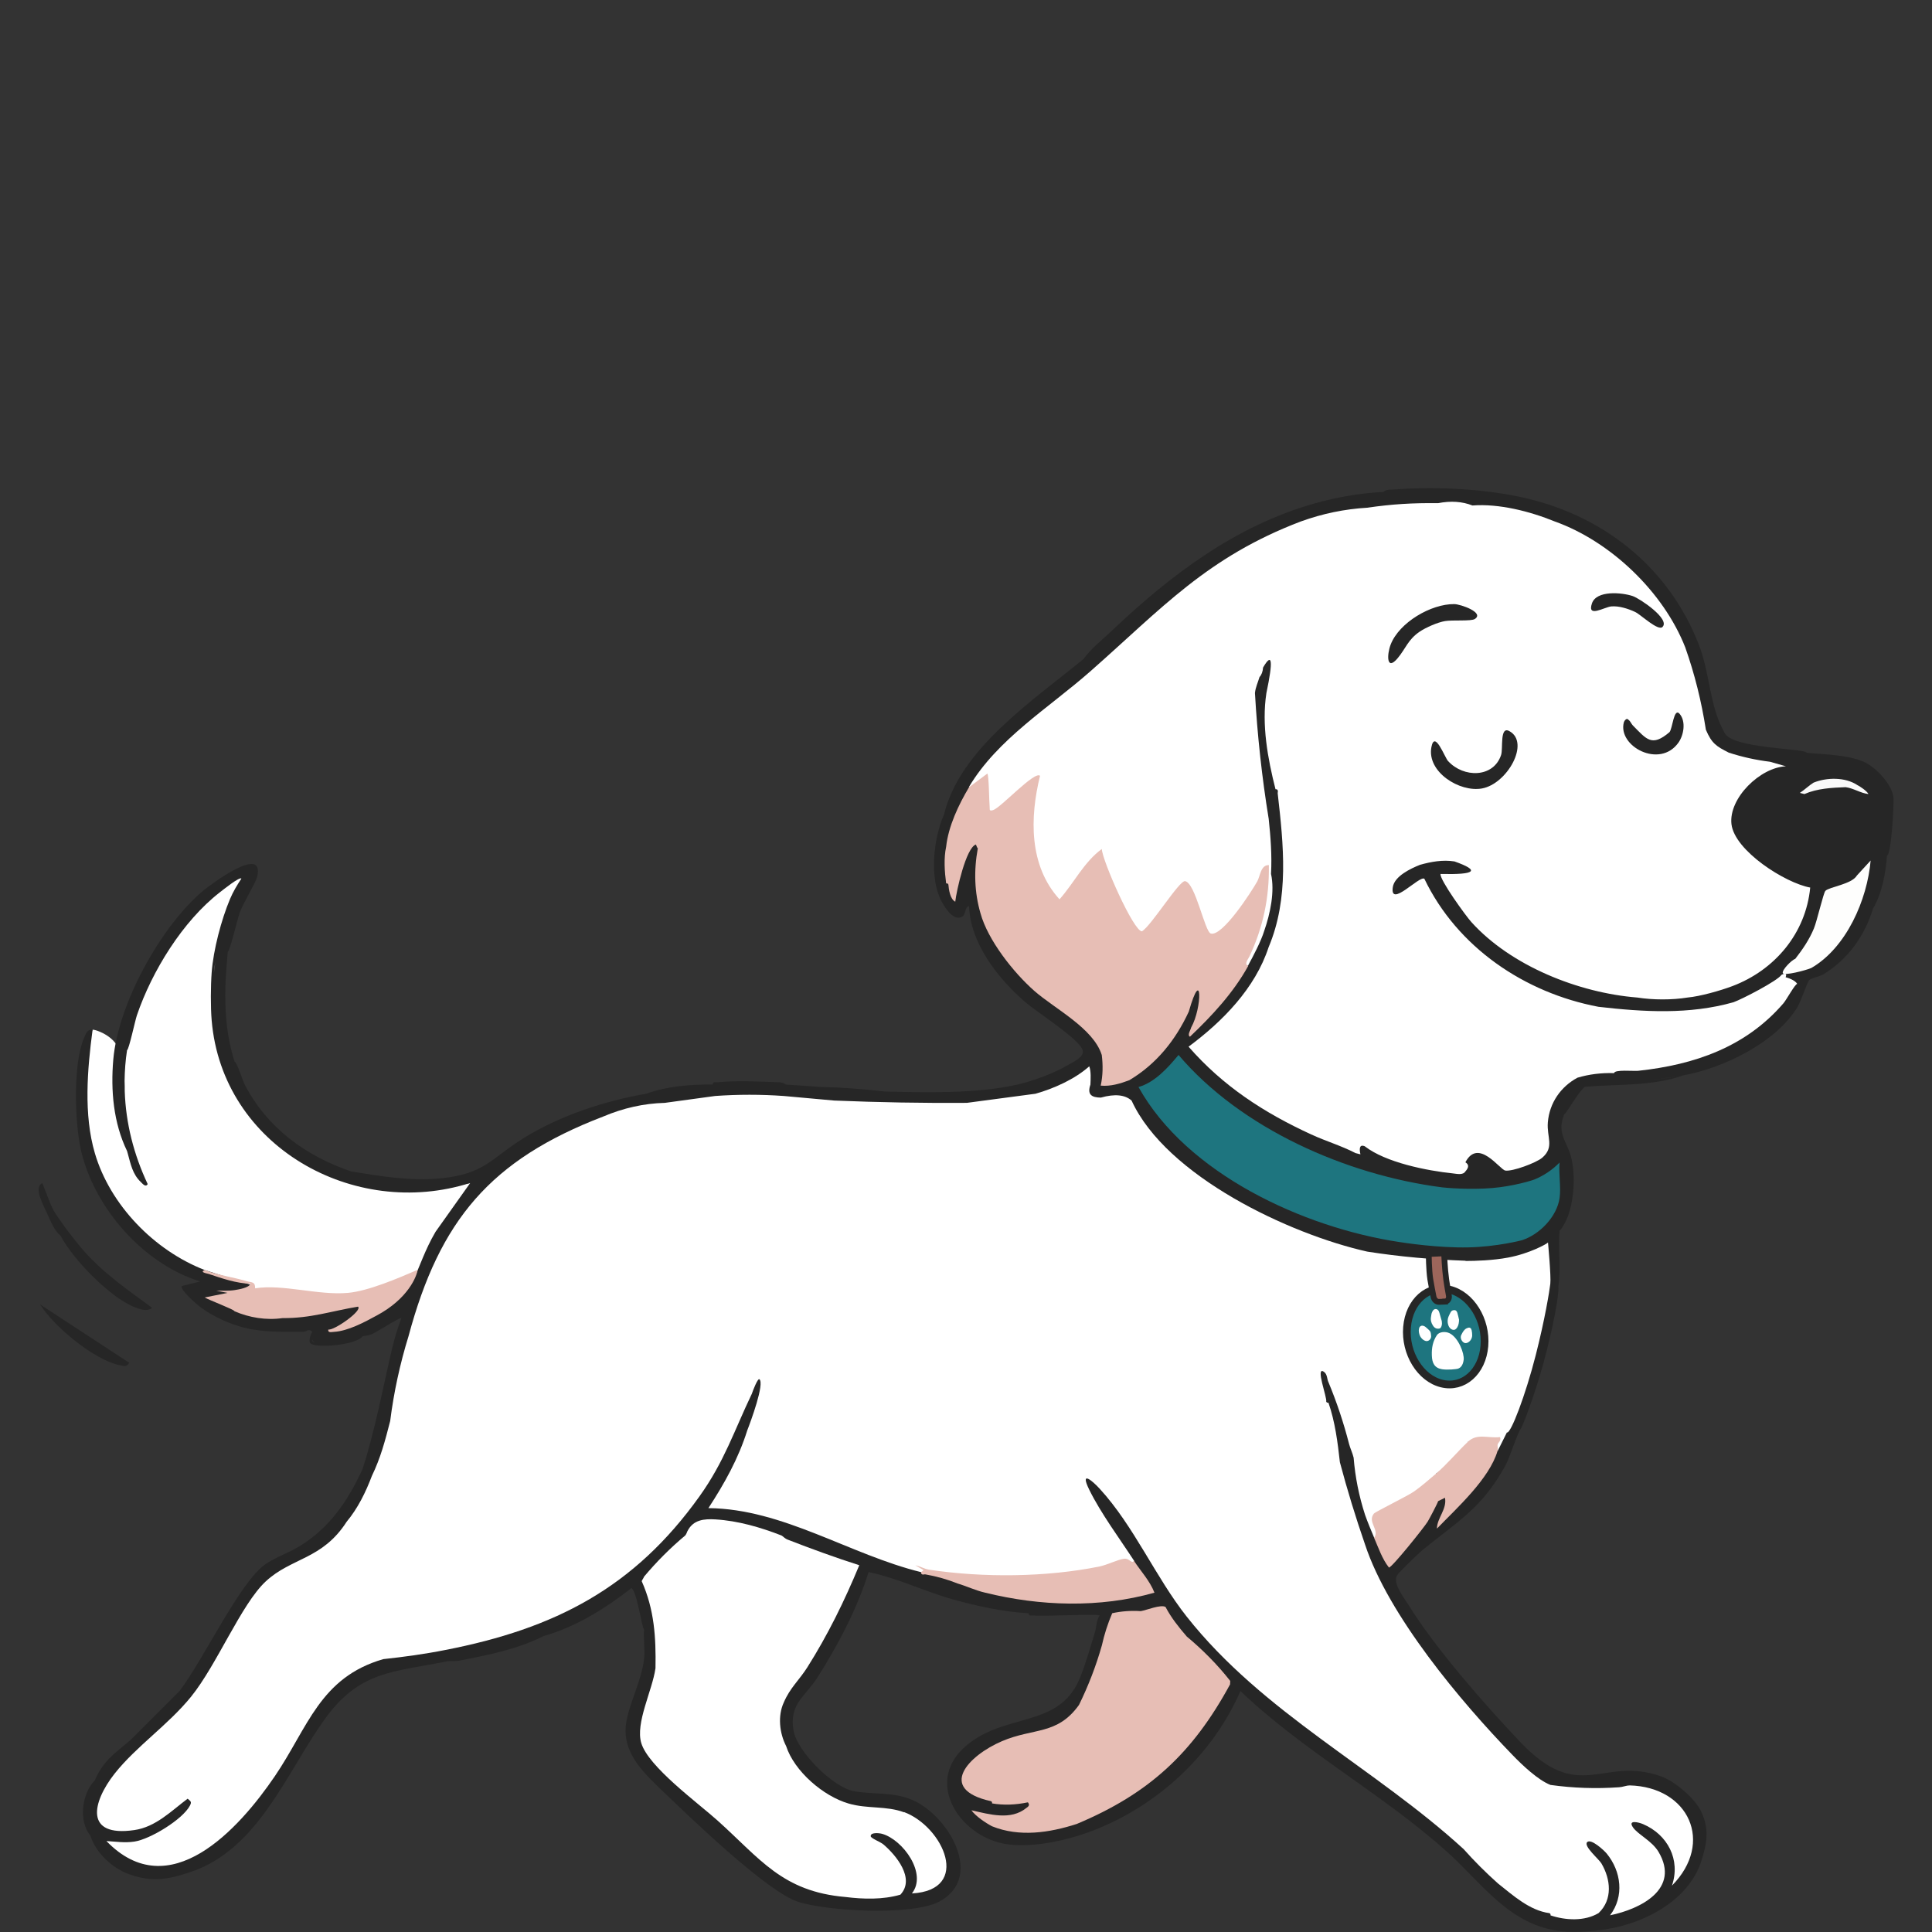 <?xml version="1.0" encoding="UTF-8"?>
<svg id="Layer_1" data-name="Layer 1" xmlns="http://www.w3.org/2000/svg" viewBox="0 0 250 250">
  <rect x="0" y="0" width="250" height="250" fill="#333333" stroke="none"/>
  <defs>
    <style>
      .cls-1 {
        fill: #9d665b;
        stroke-width: .75px;
      }

      .cls-1, .cls-2 {
        stroke: #262626;
        stroke-miterlimit: 10;
      }

      .cls-3 {
        fill: #fefefd;
      }

      .cls-2, .cls-4 {
        fill: #1e757f;
      }

      .cls-5 {
        fill: #fff;
      }

      .cls-6 {
        fill: #262626;
      }

      .cls-7 {
        fill: #fafafa;
      }

      .cls-8 {
        fill: #e7beb5;
      }
    </style>
  </defs>
  <path class="cls-5" d="M61.53,153.02c-5.48.76-11.81.5-17.21-.68-1.16-.25-8.8-4.42-12.53-9.94-3.75-5.55-3.59-12.47-3.86-13.99-.97-5.38,4.49-12.42,3.72-15.25-.23-.85-4.61,2.9-4.98,3.14-3.47,2.32-5.8,6.33-7.46,10.17s-2.94,11.69-3.73,10.73c.52-2.92-3.39-4.1-3.51-3.94-.09.13-1.18,3.26-1.27,7.18-.09,4.13.86,9.14,2.15,12.24,1.91,4.58,6.44,8.26,7.61,9.04,7.98,5.29,17.65,6.89,27.21,6.35,1.27-.07,2.58-.21,3.68-.84,1.83-1.05,3.48-2.98,4.31-4.92,1.32-3.07,2.7-5.48,5.26-7.62"/>
  <g>
    <path class="cls-6" d="M244.97,102.97c-.24-1.45-1.95-3.31-3.19-4.07-1.99-1.23-5.64-1.27-8-1.48-.01-.6-9.86-.5-10.66-2.67-1.93-3.4-1.82-7.52-3.26-11.25-3.97-10.29-12.68-17.05-23.39-19.25-5.32-1.09-11.18-1.28-16.58-.89.61-.01,1.24-.01,1.88,0-.63,0-1.25,0-1.88,0-.7.01-.84.29-.89.3-2.94.14-6.04.68-8.88,1.48-10.28,2.89-18.77,9.36-26.36,16.58-1.21,1.15-2.57,2.18-3.55,3.55-6.5,5.35-16,11.61-18.06,20.14-1.38,3.11-1.91,8.27-.3,11.25.42.77,1.56,2.64,2.67,1.94.49-.31.31-1.29.88-1.35.15,4.82,3.76,9.38,7.27,12.43,1.45,1.26,7.02,4.77,7.43,6.22.25.89-1.3,1.55-1.95,1.94-1.86,1.09-4.6,2.08-6.52,2.51-5.29,1.19-11.74,1.02-17.18.89-2.79-.32-5.38-.53-8.29-.59-1.41-.12-2.95-.2-4.44-.3-.05,0-.24-.27-.89-.3-2.27-.1-5.82-.24-8,0-.14.02-.29-.02-.44,0-.14.06-.17.15-.15.29-2.83-.03-5.94.21-8.59,1.18-5.44.94-11.26,2.86-15.97,5.8-4.2,2.62-4.96,4.6-10.68,5.16-3.87.38-7.75-.28-11.55-.89-5.92-2.03-10.86-5.62-13.78-11.24-.25-.48-1.05-3-1.32-2.97-.79-2.59-1.09-4.71-1.18-7.4-.03-.78-.02-1.59,0-2.37.05-1.5.17-2.95.3-4.44.27-.02,1.27-4.35,1.56-5.11.48-1.28,2.04-3.79,2.24-4.59,1.07-4.32-6.06,1-7.06,1.85-5.47,4.66-10.92,14.59-11.55,21.77-.35,4.03.02,8.21,1.78,11.85.02.09.06.23.11.39.35,1.28.61,2.62,1.66,3.61.23.22.63.75.9.28-1.81-3.85-2.83-7.87-2.97-12.01,0-.45,0-.9-.02-1.35.02-1.31.11-2.63.32-3.97.23-.02,1.05-3.86,1.27-4.5,1.95-5.73,5.93-12.19,10.73-15.92.38-.29,2.54-2.04,2.8-1.79-.56.84-1.09,1.73-1.48,2.66-1.13,2.69-2.15,6.57-2.37,9.48-.13,1.74-.15,4.49,0,6.22,1.38,16.32,18.43,25.82,33.46,21.03l-4.49,6.32c-2.88,4.92-2.19,7.86-7.65,10.86l-.66-.31-2.55,1.23c2.9-2.66,1.13-3.15-5.3-1.49-1.45-.02-2.66.27-3.63.88-2.22-.02-4.08-.3-6.22-.89.08-.72-.53-1.23-1.83-1.53.81-.09,1.12-.37.94-.84,1.08-.1,2.15-.43,3.21-.98,0,0-2.06-.66-6.18-1.98-6.57-2.55-12.25-8.44-14.21-15.1-1.48-5.01-.98-10.88-.3-15.99-.73-.1-.9.59-1.12,1.1-1.4,3.27-1.21,10.65-.42,14.31.02.11.04.21.06.28,1.76,7.44,8.07,14.61,15.4,16.88l-2.37.59c-.29.41,1.71,2.18,2.1,2.49,1.94,1.55,4.64,2.72,7.08,3.13,2.18.37,4.31.3,6.51.3.52,0,.69-.5,1.18,0-.21.33-.47,1.16-.27,1.45.5.74,5.95.3,6.78-.86.31-.09.66-.08,1.09-.23.64-.23,3.78-2.29,3.94-2.14-.46,1.24-.88,2.57-1.18,3.85-1.24,5.24-2.19,10.56-3.85,15.7-1.9,4.12-4.25,7.61-8.2,10.01-1.43.87-3.08,1.38-4.45,2.36-3.27,2.34-7.93,12.29-11.04,16.36l-6.22,6.22c-2.1,1.85-3.54,2.6-4.74,5.33-1.65,1.69-2.14,5.2-.59,7.11.73,2.26,2.83,4.23,5.03,5.03,2.98,1.09,5.17.66,8-.3,8.7-2.94,12.32-12.74,17.23-19.64,4.55-6.39,8.85-6.19,15.94-7.61.41-.08.99.02,1.54-.08,3.64-.71,7.59-1.48,10.9-3.18,4.15-1.16,8.03-3.57,11.4-6.22.77.56,1.35,5.31,1.63,5.33-.1,1.24.14,2.64,0,3.85-.32,2.83-2.02,5.94-2.34,8.46-.5,3.9,2.59,6.56,5.15,9.02,3.47,3.32,13.06,12.57,17.04,13.91,3.78,1.27,14.89,1.86,18.36,0,5.99-3.22,1.01-11.41-3.76-13.26-2.4-.93-4.88-.59-7.27-1.02-2.74-.49-7.39-5.16-7.84-7.85-.59-3.46,1.5-4.37,3.08-6.85,2.65-4.16,5.18-8.94,6.63-13.66,3.76.78,7.28,2.53,10.96,3.55,3.08.86,6.6,1.63,9.77,1.78-.02.14.01.24.15.29.15.03.3-.01.44,0,1.31.15,8.24-.25,8.59,0-.46.64-.4,1.43-.59,2.07-.53,1.74-1.26,4.33-2.02,6.13-2.76,6.57-9.97,4.24-15.02,8.97-5.07,4.75-.17,11.7,5.78,12.45,3.44.43,7.75-.54,10.96-1.78,8.4-3.24,15.5-9.81,19.1-18.06,8.22,7.85,18.39,13.29,26.81,20.87,4.58,4.13,8.04,9.5,14.8,10.22,1.71.18,4.21,0,5.92-.3,5.03-.85,10.56-3.83,12.14-8.88.68-2.19,1.02-3.96,0-6.22-.79-1.76-3.44-4.02-5.26-4.66-7.67-2.68-10.49,3.72-18.28-4.52-4.58-4.83-10.9-12.04-14.36-17.62-.62-.99-2.11-2.83-1.5-3.87.23-.39,2.77-2.84,3.27-3.25,4.5-3.68,7.71-5.42,10.72-10.9.66-1.2,1.55-4.22,2.01-4.8.24-.3,1.75-4.21,2.91-8.4,1.23-4.41,2.1-9.14,1.96-10.02.37-2.59-.06-4.84.16-7.23.31-.32.28-.28.6-.84,1.3-2.26,1.56-6.49.81-8.95-.58-1.89-1.77-2.87-.81-5.27.22.01,1.82-2.91,2.67-3.55,4.24-.37,8.69-.04,12.73-1.48-1.39.25-2.97.47-4.5.65,1.5-.19,3-.41,4.5-.65,5.11-.91,11.96-4.21,14.75-8.79.48-.79,1.28-3.25,1.53-3.51.33-.34,1.35-.46,1.88-.79,3.22-1.99,5.3-4.96,6.42-8.54,1.14-1.91,1.63-4.61,1.78-6.81.56,0,.96-6.94.82-7.78ZM27.86,124.5c-.06.45-.13.9-.18,1.35.04-.43.1-.89.18-1.35ZM40.41,173.37c.07.15.17.26.3.36-.13-.05-.24-.12-.3-.21-.03-.04-.02-.09,0-.15Z"/>
    <path class="cls-6" d="M16.72,176.34l-11.54-7.55c1.79,2.86,7.03,7.23,10.35,7.87.58.11.79.27,1.2-.32Z"/>
    <path class="cls-6" d="M7.84,159.9c1.58,3.04,6.37,7.97,9.56,9.24.69.27,1.65.64,2.28.09-3.13-2.31-6.29-4.46-8.87-7.41-1.11-1.26-3.03-3.77-3.86-5.17-.52-.89-1.02-2.55-1.48-3.55-1.19.55.23,3.03.64,3.95.42.93.93,2.21,1.73,2.86Z"/>
  </g>
  <path class="cls-3" d="M234.38,125.26c-.67.29-3.58,1.06-3.69.65s1.15-1.69,1.61-1.83c.96-1.23,1.82-2.49,2.42-3.94.39-.93,1.23-4.61,1.49-4.87.5-.51,3.42-.85,4.08-1.99l1.77-1.93c-.44,5.07-3.13,11.29-7.7,13.92Z"/>
  <path class="cls-4" d="M201.81,150.43c-.97.98-2.03,1.68-3.22,2.18-.4.17-2.84.9-5.48,1.12-2.93.25-6.09-.03-6.52-.09-12.33-1.59-25.99-7.58-34.09-17.13-1.36,1.64-3.06,3.55-5.18,4.15,6.24,11.23,21.34,18.18,33.7,20.05.76.12,5.13.79,9.02.7,3.63-.08,6.82-.9,6.88-.92,2.28-.72,4.55-3.05,4.89-5.47.2-1.39-.14-3.15,0-4.59Z"/>
  <g>
    <path class="cls-5" d="M210.83,231.04c-.41,0-.87.21-1.32.23-2.98.21-5.94.11-8.88-.3-1.63-.64-3.66-2.58-4.89-3.85-6.77-6.99-16.06-18.06-19.1-27.25-1.22-3.53-2.31-7.08-3.26-10.66-.28-2.56-.63-5.27-1.48-7.7-.14.01-.23,0-.29-.15.15-.45-1.45-4.65-.3-3.85.47.32.4.99.59,1.34,1.08,2.6,1.97,5.27,2.67,8,.13.52.46,1.2.59,1.78.2,2.49.69,4.96,1.48,7.4.32.9.8,2.07,1.18,2.96.93-.06,1.03-.84.31-2.32l.09-.43c2.75-1.25,5.29-2.84,7.6-4.77v-.78s2.53-1.64,2.53-1.64c.72-.61,1.75-1.56,1.61-2.5l.57.29c.88-.49,2.57-.54,3.28,0-.59.28-.66.68,0,.89l1.18-2.37c.49.24,2.43-4.89,3.73-9.99,1.21-4.74,1.78-8.32,1.89-9.26.11-.94-.3-5.33-.3-5.33-.15.18-2.35,1.42-5.16,1.95-1.97.37-4.21.44-5.53.44.01,0,.02-.02.04-.03-4.26-.15-8.52-.52-12.73-1.18-10.05-2.24-26.02-9.76-30.5-19.54-.84-.76-2.17-.9-3.98-.39-1.25-.01-1.78-.43-1.35-1.68.03-.73.1-1.69-.15-2.37-1.86,1.66-4.58,2.88-6.96,3.55l-8.88,1.18c-5.63.04-11.36-.06-17.18-.3l-6.51-.59c-2.94-.21-5.94-.21-8.88,0l-6.51.89c-2.69.07-5.36.66-8,1.78-14.52,5.58-21.13,13.36-25.17,28.43-1.1,3.54-1.91,7.3-2.37,10.96-.65,2.54-1.24,4.77-2.37,7.11-.8,2.11-1.81,4.18-3.26,5.92-3.16,4.92-7.14,4.62-10.48,7.73-3.16,2.94-6.32,10.8-9.66,14.92-2.97,3.66-7.09,6.41-9.89,9.95-2.91,3.7-3.95,8.25,2.56,7.3,2.77-.4,4.78-2.48,6.89-4.06.36.32.57.37.3.89-.93,1.79-5.15,4.36-7.19,4.66-1.27.19-2.39,0-3.62-.07,8.14,8.42,17.14-1.54,21.8-8.4,4.28-6.29,5.82-12.77,14.03-15.14,2.62-.28,5.41-.66,8-1.18,14.17-2.75,24.45-8.02,32.94-19.92,3.19-4.47,4.46-8.45,6.75-13.24.14-.43.76-2.02.97-1.88.72.52-1.15,5.57-1.56,6.61-1.15,3.66-2.94,6.86-5.03,10.07,9.67.09,18.3,6.03,27.54,8.29,8.61,1.34,18.08,1.68,26.33-1.15.87.49,1.28.38,1.21-.33-1.87-2.87-4.3-6.14-5.79-9.17-1.26-2.56.34-1.24,1.34-.15,4.45,4.85,7.22,11.44,11.27,16.56,9.88,12.49,24.33,19.56,35.82,30.07,1.38,1.55,2.86,3.03,4.44,4.44,1.97,1.56,4.09,3.5,6.66,3.85.15.06.16.15.15.29,1.92.64,4.38.8,6.22-.3,1.85-1.76,1.57-4.38.36-6.43-.33-.56-2.35-2.24-1.84-2.75.5-.5,2.19,1.07,2.52,1.47,1.9,2.31,2.3,5.56.44,8,3.99-.82,9.1-3.42,6.28-8.2-.86-1.45-2.67-2.24-3.32-3.19-.7-1.03.8-.63,1.31-.41,3.17,1.35,4.89,4.59,3.74,7.96,5.51-5.57,2.18-12.78-5.49-12.97Z"/>
    <path class="cls-5" d="M231.06,126.45c.18-.47,0-.57-.53-.31-.53.79-5.12,3.16-6.22,3.55-5.73,1.62-11.61,1.26-17.47.59-9.57-1.81-18.27-7.7-22.53-16.57-.64-.45-4.5,3.85-4.08,1.08.22-1.43,2.34-2.41,3.51-2.88,1.45-.41,2.97-.68,4.47-.44,3.36,1.19,2.76,1.73-1.81,1.62-.1.78,3.27,5.42,3.99,6.22,5.13,5.69,13.9,9.17,21.47,9.77,2.04.32,4.48.33,6.51,0,1.63-.15,4.21-.88,5.78-1.47,5.53-2.08,9.53-6.87,10.09-12.76-3.24-.59-9.79-4.76-10.19-8.21-.38-3.36,3.73-7.35,7.05-7.48l-2.07-.59c-1.81-.22-3.58-.61-5.33-1.18-1.61-.81-2.21-1.2-2.96-2.96-.57-3.66-1.45-7.21-2.67-10.66-2.81-7.16-9.65-13.71-16.88-16.29-3.24-1.32-7.21-2.33-10.66-2.07-1.31-.52-2.8-.62-4.44-.3-3.28-.04-5.95.12-9.18.59-2.9.17-5.77.76-8.59,1.78-12.14,4.62-17.96,11.23-27.24,19.4-5.36,4.72-11.99,8.73-15.7,14.95.57.3,1.22.07,1.93-.68l.16,3.46c.35,1.09,1.3.89,2.04.23l4.24-3.59c-.74,3.6-.99,7.55.27,11.06.67,1.86,2.51,6.03,4.3,3.45,1.13-1.83,2.44-3.4,3.92-4.7.55,1.68,3.64,9.36,4.98,9.83.58.2.95.13,1.36-.34,1.56-1.99,3.15-3.95,4.75-5.89.95,1.95,1.79,3.97,2.51,6.06.29.51.69.68,1.26.62,1.9-.22,5.75-6.1,6.45-7.99-.07,3.77-1.06,7.52-2.8,10.84-.18.74.1,1.13.76.73.67-1.22,1.68-3.16,2.07-4.44.8-2.28,1.39-5.12.89-7.4.13-2.4-.05-4.74-.3-7.11-.88-5.4-1.47-10.83-1.78-16.29.07-.73.39-1.39.59-2.07.27-.29.42-.7.46-1.23,1.18-2.03,1.32-.92.43,3.31-.63,4.09.17,8.46,1.18,12.44.14-.02.23.01.29.15.05.12-.03.3,0,.44.75,6.58,1.49,13.51-1.18,19.84-1.74,5.33-5.96,9.62-10.36,12.88,4.46,5.11,9.76,8.55,15.88,11.36,1.89.87,3.87,1.45,5.73,2.41l.63.16c-.21-.93-.02-1.28.55-1.05,2.71,2.11,8.05,3.17,11.44,3.52.49.05,1.28.25,1.59-.26.47-.51.47-.9,0-1.18,1.68-3.2,4.45.96,5.17,1.07.92.14,3.97-.99,4.76-1.65,1.63-1.39.58-2.66.74-4.59.21-2.53,1.69-4.63,3.84-5.78,1.48-.44,3.06-.64,4.74-.59.01-.49,2.56-.24,3.11-.3,7.3-.78,13.93-3.08,18.8-8.74.38-.44,1.49-2.48,1.78-2.51-.22-.35-.74-.65-1.54-.87Z"/>
  </g>
  <path class="cls-7" d="M240.3,101.57c.36.16,1.28.79,1.48,1.18-1.03-.11-1.93-.76-2.96-.89-1.8.07-3.65.16-5.33.89l-.59-.15c.58-.37,1.23-1,1.78-1.33,1.75-.7,4.08-.71,5.63.3Z"/>
  <g>
    <path class="cls-8" d="M54.05,164.31c-2.41,1.04-6.38,2.76-9.05,2.99-3.82.34-8.44-1.17-11.99-.59.03-.88-.44-.74-1.02-.91-1.81-.54-3.72-.77-5.5-1.46-.74.29.33.45.52.51,1.73.58,3.54,1.21,5.4,1.27-.19.52-1.51.73-2,.81-.81.13-1.62.08-2.44.08l1.48.29-2.96.59c.49.32,3.85,1.57,3.85,1.78,1.89.83,4.14,1.2,6.22.89,3.63.04,6.28-.9,9.77-1.48.61.52-3.14,3.13-3.85,2.96-.08.46.42.32.75.3,1.77-.1,3.93-1.24,5.47-2.09,4.15-2.2,5.24-5.14,5.35-5.96Z"/>
    <path class="cls-5" d="M116.98,234.51c-2.3-.86-4.73-.42-7.16-1.13-3.29-.95-7.04-4.18-8.1-7.45-.86-1.68-1.1-3.9-.3-5.63.82-1.91,1.97-2.86,3.03-4.52,2.67-4.22,4.83-8.63,6.74-13.24-3.12-1-6.23-2.13-9.28-3.32-.38-.15-.64-.47-.79-.53-2.72-1.06-5.61-1.9-8.53-2.08-1.48-.09-2.87.04-3.62,1.49-.08.12-.1.34-.3.59-1.94,1.62-3.71,3.4-5.33,5.33-.05.18-.3.49-.3.59,1.64,3.69,1.85,7.28,1.78,11.25-.4,2.88-2.62,7.09-1.84,9.69.92,3.07,7.31,7.73,9.84,10,5.54,4.97,8.4,9.22,16.58,9.92,2.32.29,4.83.36,7.11-.3,1.96-2.09-.59-5.15-2.22-6.52-.34-.29-1.61-.78-1.62-1.04-.04-.52,1.05-.43,1.49-.31,2.68.77,5.87,5.15,3.84,7.71,7.76-.42,4.08-8.62-1.02-10.53Z"/>
    <path class="cls-8" d="M162.66,114.1c-.72,1.28-4.48,7.12-5.98,6.7-.79-.22-1.98-6.54-3.33-6.78-.75-.13-4.42,5.85-5.59,6.49-1.08,0-5.1-9.09-5.19-10.65-2.32,1.7-3.59,4.4-5.47,6.51-3.97-4.35-3.85-10.58-2.52-15.98-.69-.69-5.09,4.15-6.08,4.44-.55.16-.4-.09-.44-.43-.07-.59-.09-4.14-.3-4.3l-2.37,1.77c-1.35,2.26-2.67,5.04-2.96,7.7-.32,1.48-.2,3.23,0,4.74.14,0,.23,0,.29.15.05.64.23,1.9.89,2.22.15-1.4,1.4-7,2.67-7.4.12.33.2.48.25.48-.54,2.94-.43,5.74.34,8.4.95,3.49,4.28,7.69,6.97,10.06,2.64,2.32,7.64,4.82,8.73,8.3.16,1.32.15,2.65-.14,3.96,1.28.12,2.53-.26,3.7-.7,3.51-2.09,6-5.2,7.7-8.88,1.74-6.08,1.76-.5.3,2.07-.07.34-.53.96-.15,1.18,2.88-2.74,5.61-5.67,7.55-9.18-.6-.18,0-.89.14-1.19,1.78-3.78,2.59-7.63,2.52-11.84-1.08-.01-1.1,1.41-1.53,2.17Z"/>
    <path class="cls-8" d="M153.54,211.73c-1.01-1.17-2-2.41-2.72-3.79-.61-.36-2.47.42-3.2.54-1.24-.08-2.47,0-3.7.27-.59,1.38-1.03,2.77-1.34,4.17-.75,2.65-1.74,5.21-2.96,7.7-2.82,3.93-5.85,2.93-9.97,4.69-4.29,1.83-8.5,6.19-1.43,7.76.15.06.16.15.15.29,1.48.25,3.02.2,4.64-.14.26.35.12.51-.2.73-2.02,1.64-4.74.83-7.11.3.58.79,1.82,1.62,2.67,2.07,3.54,1.43,7.43.84,10.96-.3,9.38-3.93,15.01-9.17,19.84-18.06l.02-.45c-1.65-2.11-3.62-4.08-5.65-5.77Z"/>
    <path class="cls-8" d="M149.39,206.1c-.61-1.56-1.77-2.78-2.67-4.15-.25.49-.55-.33-1.25-.25-.77.08-2.18.79-3.18,1-6.92,1.4-15.04,1.47-22.04.42-.68-.1-1.16-.45-1.8-.57l1.04.61c-.04.13-.3.23-.3.28-.02.14.02.23.15.29.12.06.31-.05.44,0,1.42.25,2.8.64,4.15,1.18.99.28,2.37.92,3.55,1.18,7.11,1.76,14.81,2.01,21.91,0Z"/>
    <path class="cls-8" d="M193.81,186.85c.02-.12.49-.43.29-.89-1.55.18-2.95-.53-4.14.59-1.34,1.27-2.72,2.93-4.15,4.15-.86.74-1.95,1.68-2.87,2.32-.83.58-4.97,2.6-5.16,2.84-.88,1.1.78,2.09.03,3.14.57,1.3,1.03,2.71,1.92,3.84.39,0,4.56-5.2,5.01-5.94.19-.3,1.35-2.5,1.35-2.65l.89-.44c.28,1.49-1.04,2.63-1.04,3.99,2.59-2.68,6.77-6.42,7.85-10.07.07-.22-.04-.62,0-.89ZM192.51,189.53s0,0-.01,0c0-.01.01-.02.02-.03,0,0,0,.02,0,.02Z"/>
  </g>
  <g>
    <path class="cls-6" d="M187.4,98.5c1.97,2.15,5.84,2.19,6.84-.8.28-.83-.2-3.78,1.06-3.1,2.74,1.47-.26,6.85-3.55,7.43-2.89.51-7.12-2.14-6.53-5.34.43-2.3,1.71,1.32,2.18,1.82Z"/>
    <path class="cls-6" d="M215.13,81.13c-.57.57-2.8-1.59-3.54-1.94-.89-.42-2.1-.81-3.09-.72-.93.09-3.16,1.53-2.5-.4.59-1.71,3.87-1.41,5.27-.94.94.32,4.87,2.98,3.86,3.99Z"/>
    <path class="cls-6" d="M217.35,92.38c-.77-.91-.92,1.96-1.33,2.37-2.29,1.94-2.95.92-4.74-.89-.19-.19-.31-.57-.59-.74-.19-.28-.52.17-.56.33-.85,3.1,4.65,6.08,7.07,2.63.68-.97.98-2.72.15-3.7Z"/>
    <path class="cls-6" d="M188.18,78.17c-3-.03-7.12,2.37-8.23,5.24-.51,1.33-.53,3.46.89,1.78,1.06-1.25,1.33-2.42,2.89-3.47.79-.53,2.3-1.19,3.24-1.35.99-.17,3.39.04,3.87-.27,1.28-.82-1.81-1.92-2.67-1.93Z"/>
  </g>
  <g>
    <path class="cls-2" d="M192.08,174.17c-.28,3.36-2.74,5.53-5.51,4.86s-4.78-3.94-4.5-7.29c.28-3.36,2.74-5.53,5.51-4.86,2.76.67,4.78,3.94,4.5,7.29Z"/>
    <path class="cls-1" d="M186.99,168.43l-.79.03c-.32.01-.62-.26-.7-.65-.12-.61-.3-1.53-.42-2.26-.19-1.21-.2-3.28-.2-3.28l1.99-.09s.07,1.94.27,3.39c.11.78.24,1.53.34,2.06.08.41-.15.77-.49.78Z"/>
    <g>
      <path class="cls-5" d="M185.28,175.4c-.04-.98.13-1.86.66-2.64.28-.42,1.09-.52,1.65-.23,1.14.58,1.9,2.6,1.81,3.42-.1.81-.47,1.05-.69,1.14s-1.41.2-2.11.09c-.96-.16-1.29-.78-1.32-1.77Z"/>
      <g>
        <path class="cls-5" d="M183.74,172.85c-.12-.29-.2-.63-.11-.97.05-.22.24-.36.44-.34.15.02.29.08.41.18.17.14.33.29.49.45.1.1.16.23.18.38.02.13.04.27.04.4-.02.36-.34.63-.66.58-.29-.05-.62-.32-.79-.68Z"/>
        <path class="cls-5" d="M186.57,171.03c.05.3,0,.55-.13.76-.06.1-.17.13-.27.14-.29.03-.55-.09-.74-.39-.23-.34-.33-.72-.26-1.12.04-.23.05-.47.16-.67.08-.15.16-.29.32-.34.22-.07.44.04.55.3.03.06.05.13.07.2.09.32.18.63.27.95.02.06.03.13.04.17Z"/>
        <path class="cls-5" d="M188.8,170.74c0,.39-.06.74-.24,1.03-.14.22-.31.36-.57.3-.28-.07-.47-.28-.58-.59-.13-.38-.11-.75.02-1.09.08-.21.19-.4.29-.6.08-.15.2-.22.35-.25.24-.05.42.05.51.34.09.28.14.57.21.85Z"/>
        <path class="cls-5" d="M189.04,172.87c-.11.43.28.97.65.93.41-.04.8-.5.81-.99,0-.22-.02-.46-.07-.68-.06-.27-.23-.38-.45-.32-.15.04-.3.11-.42.22-.25.23-.4.56-.53.85Z"/>
      </g>
    </g>
  </g>
</svg>